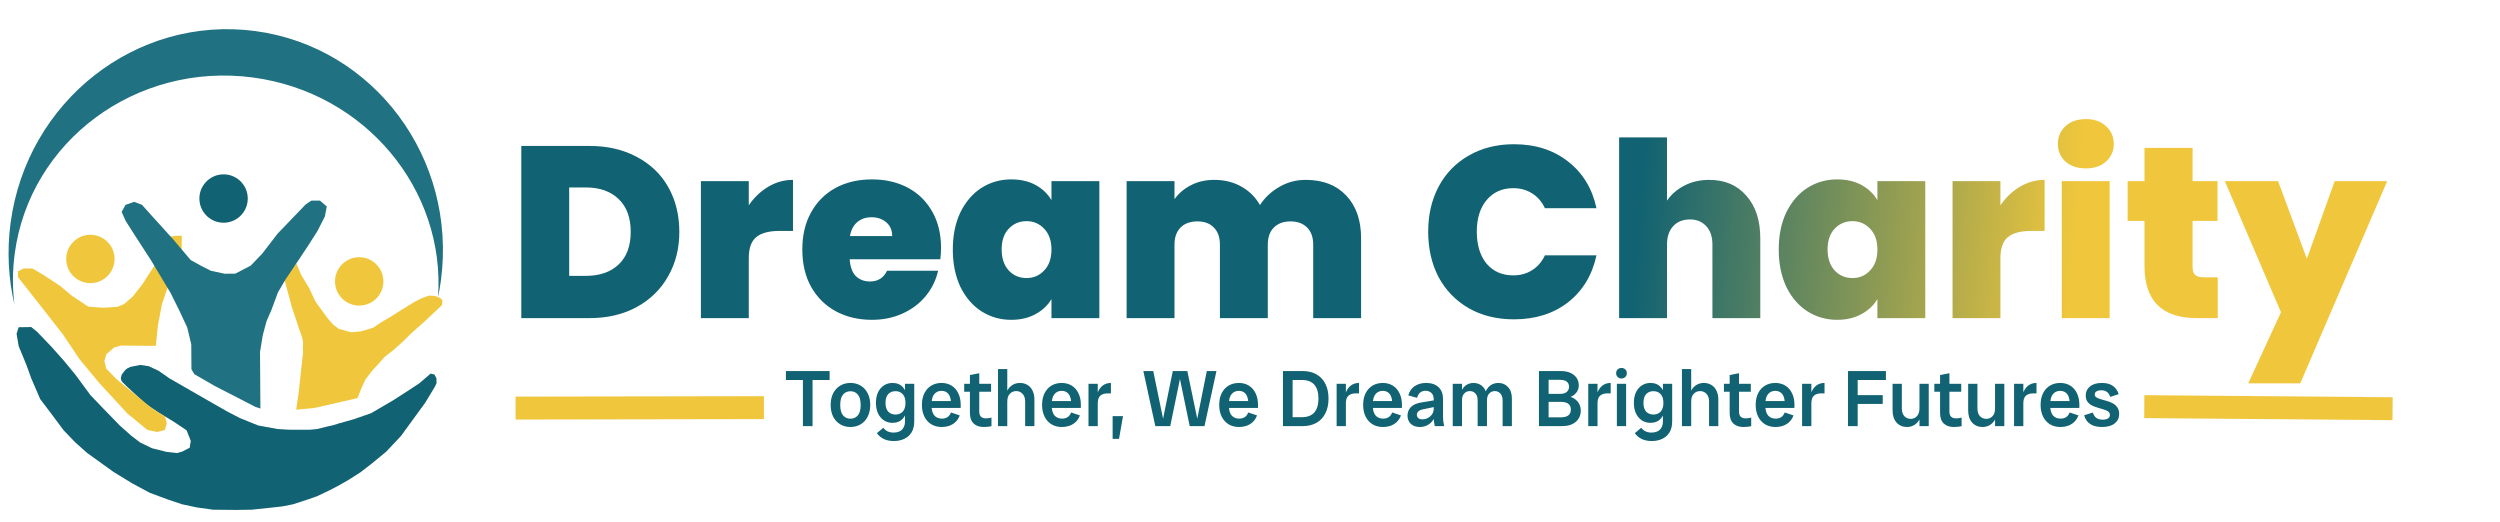 <svg width="268" height="56" viewBox="0 0 268 56" fill="none" xmlns="http://www.w3.org/2000/svg">
<circle cx="23.967" cy="21.283" r="2.593" transform="rotate(-2.813 23.967 21.283)" fill="#116272"/>
<path d="M45.409 34.56L47.391 32.706L47.422 32.188L47.227 31.968L46.619 31.724L45.997 31.686L45.245 31.949L44.504 32.324L43.102 33.175L41.913 33.934L40.944 34.499L39.991 35.136L38.697 35.52L37.642 35.62L36.326 35.26L35.73 34.809L35.146 34.15L34.666 33.498L33.803 32.303L33.159 30.913L32.308 29.511L31.762 28.231L31.536 28.529L31.207 28.821L30.42 29.813L30.596 30.343L31.274 32.878L31.978 34.998C32.154 35.528 32.539 36.424 32.487 36.899C32.442 37.305 32.5 37.584 32.49 37.756L32.368 38.867L32.004 42.19L31.752 43.921L33.738 43.729L38.329 42.675L38.763 41.575L39.174 40.681L39.901 39.736L40.615 38.96L41.237 38.258L42.219 37.486L43.097 36.707L44.091 35.728L45.409 34.56Z" fill="#F0C73C"/>
<path d="M27.348 3.328C40.088 5.023 49.006 16.985 47.268 30.046C47.187 30.659 47.083 31.264 46.958 31.86C47.762 20.299 39.139 9.908 27.114 8.307C14.62 6.644 3.187 15.102 1.577 27.197C1.331 29.043 1.329 30.866 1.545 32.638C0.899 29.86 0.734 26.912 1.134 23.906C2.872 10.845 14.609 1.632 27.348 3.328Z" fill="#207181"/>
<g filter="url(#filter0_d_1420_6)">
<path d="M2.002 36.116L1.776 34.79L2.002 34.09L2.832 34.078L3.35 34.071L3.98 34.581L5.454 36.116L6.825 37.652L8.092 39.19L9.678 41.346L11.047 42.778L12.837 44.62L14.098 45.743L15.042 46.456L16.295 47.06L17.857 47.453L18.98 47.574L19.516 47.429L20.34 47.002L20.448 46.26L20.002 45.14L18.64 44.226L16.966 43.212L15.605 42.298L13.568 40.413L13.049 39.894L12.946 39.565L13.049 39.168L13.361 38.753L13.568 38.546L13.983 38.338L15.042 38.131L15.954 38.271L16.991 38.753L18.159 39.565L22.029 41.792L24.33 43.107L25.689 43.814L27.674 44.62L29.751 45.001L31.097 45.08L32.031 45.08L33.172 45.08L34.001 45.001L34.935 44.769L35.658 44.605L36.381 44.387L37.931 43.95L39.789 43.301L42.155 41.919L43.8 40.858L44.93 40.116L46.16 39.061L46.576 39.159L46.789 39.571L46.797 40.089L46.595 40.507L45.582 42.181L44.361 43.858L42.988 45.743L41.404 47.428L39.866 48.694L38.635 49.645L37.298 50.494L36.166 51.133L35.343 51.56L34.003 52.201L33.074 52.526L31.422 53.068L30.285 53.292L29.249 53.41L26.97 53.65L25.311 53.674L22.848 53.65L21.114 53.41L19.516 53.068L17.929 52.535L16.052 51.835L14.171 50.825L12.182 49.609L9.352 47.574L8.092 46.456L6.825 45.14L5.454 43.301L4.309 41.792L3.35 39.565L2.832 38.131L2.002 36.116Z" fill="#116272"/>
</g>
<path d="M4.389 32.834L1.923 29.704L1.928 29.082L2.552 28.775L3.486 28.782L4.725 29.518L6.48 30.672L7.717 31.718L9.472 32.872L11.027 32.987L12.583 32.895L13.312 32.59L14.251 31.767L15.298 30.426L15.823 29.6L18.027 26.194L18.24 25.365L18.967 25.267L19.486 25.271L19.483 25.686L19.474 26.827L17.781 31.378L17.357 32.62L16.925 34.898L16.701 37.075L15.249 37.064L14.212 37.056L12.967 37.047L12.24 37.249L11.404 37.969L11.192 38.694L11.393 39.525L12.525 40.674L14.175 42.035L16.34 43.814L17.682 44.654L17.884 45.382L17.671 46.106L16.84 46.307L15.804 46.092L13.639 44.313L10.655 41.075L8.496 38.466L6.752 35.86L4.389 32.834Z" fill="#F0C73C"/>
<circle cx="38.506" cy="30.166" r="2.593" transform="rotate(-2.813 38.506 30.166)" fill="#F0C73C"/>
<circle cx="9.69" cy="27.76" r="2.593" transform="rotate(-2.813 9.69 27.76)" fill="#F0C73C"/>
<path d="M34.828 23.203L35.028 22.137L34.298 21.503L33.364 21.509L32.745 21.939L31.2 23.547L29.758 25.047L28.113 27.187L26.877 28.473L25.224 29.336L24.083 29.343L22.628 29.034L21.587 28.509L20.442 27.878L18.56 25.656L16.261 23.117L15.216 21.953L14.383 21.639L13.452 21.965L13.042 22.713L13.464 23.668L14.408 25.152L16.19 27.907L18.288 31.405L19.235 33.315L20.077 35.119L20.504 36.925L20.522 39.586L20.837 40.116L23.024 41.379L27.393 43.626L27.915 43.794L27.893 40.494L27.874 37.727L28.173 35.915L28.577 34.422L29.088 33.248L29.801 31.327L30.621 29.937L32.059 27.799L32.983 26.409L34.009 24.805L34.828 23.203Z" fill="#207181"/>
<path d="M63.189 15.644C65.126 15.644 66.819 16.037 68.268 16.822C69.734 17.59 70.86 18.672 71.645 20.069C72.43 21.465 72.823 23.062 72.823 24.86C72.823 26.64 72.422 28.228 71.619 29.625C70.833 31.021 69.708 32.12 68.242 32.923C66.793 33.709 65.109 34.102 63.189 34.102H55.884V15.644H63.189ZM62.796 29.572C64.297 29.572 65.475 29.162 66.33 28.342C67.186 27.521 67.613 26.361 67.613 24.86C67.613 23.341 67.186 22.172 66.33 21.351C65.475 20.514 64.297 20.095 62.796 20.095H61.016V29.572H62.796ZM80.268 22.006C80.844 21.168 81.542 20.505 82.362 20.016C83.183 19.527 84.064 19.283 85.007 19.283V24.755H83.567C82.45 24.755 81.62 24.973 81.079 25.41C80.538 25.846 80.268 26.605 80.268 27.687V34.102H75.136V19.414H80.268V22.006ZM100.879 26.588C100.879 26.989 100.853 27.39 100.801 27.792H91.087C91.14 28.595 91.358 29.197 91.742 29.598C92.143 29.982 92.65 30.174 93.26 30.174C94.116 30.174 94.727 29.79 95.093 29.023H100.565C100.338 30.035 99.893 30.942 99.23 31.745C98.584 32.531 97.764 33.15 96.769 33.604C95.774 34.058 94.674 34.285 93.47 34.285C92.021 34.285 90.73 33.979 89.595 33.368C88.478 32.758 87.597 31.885 86.951 30.75C86.323 29.616 86.008 28.281 86.008 26.745C86.008 25.209 86.323 23.882 86.951 22.765C87.579 21.631 88.452 20.758 89.569 20.147C90.703 19.536 92.004 19.231 93.47 19.231C94.919 19.231 96.201 19.527 97.319 20.121C98.436 20.714 99.308 21.57 99.937 22.687C100.565 23.786 100.879 25.087 100.879 26.588ZM95.643 25.305C95.643 24.676 95.433 24.188 95.015 23.839C94.596 23.472 94.072 23.289 93.444 23.289C92.815 23.289 92.3 23.463 91.899 23.812C91.498 24.144 91.236 24.642 91.114 25.305H95.643ZM102.141 26.745C102.141 25.226 102.412 23.9 102.953 22.765C103.511 21.631 104.262 20.758 105.204 20.147C106.164 19.536 107.229 19.231 108.399 19.231C109.411 19.231 110.284 19.431 111.017 19.833C111.75 20.234 112.317 20.776 112.718 21.456V19.414H117.85V34.102H112.718V32.059C112.317 32.74 111.741 33.281 110.99 33.683C110.257 34.084 109.393 34.285 108.399 34.285C107.229 34.285 106.164 33.979 105.204 33.368C104.262 32.758 103.511 31.885 102.953 30.75C102.412 29.598 102.141 28.263 102.141 26.745ZM112.718 26.745C112.718 25.802 112.457 25.06 111.933 24.519C111.427 23.978 110.798 23.708 110.048 23.708C109.28 23.708 108.643 23.978 108.137 24.519C107.631 25.043 107.377 25.785 107.377 26.745C107.377 27.687 107.631 28.438 108.137 28.996C108.643 29.537 109.28 29.808 110.048 29.808C110.798 29.808 111.427 29.537 111.933 28.996C112.457 28.455 112.718 27.705 112.718 26.745ZM139.965 19.283C141.815 19.283 143.263 19.842 144.311 20.959C145.375 22.076 145.908 23.603 145.908 25.54V34.102H140.776V26.221C140.776 25.436 140.558 24.825 140.122 24.388C139.685 23.952 139.092 23.734 138.341 23.734C137.591 23.734 136.997 23.952 136.561 24.388C136.125 24.825 135.907 25.436 135.907 26.221V34.102H130.775V26.221C130.775 25.436 130.557 24.825 130.121 24.388C129.702 23.952 129.117 23.734 128.366 23.734C127.598 23.734 126.996 23.952 126.56 24.388C126.124 24.825 125.905 25.436 125.905 26.221V34.102H120.774V19.414H125.905V21.351C126.359 20.723 126.944 20.226 127.66 19.859C128.393 19.475 129.23 19.283 130.173 19.283C131.255 19.283 132.215 19.519 133.053 19.99C133.908 20.461 134.58 21.125 135.069 21.98C135.592 21.177 136.282 20.531 137.137 20.042C137.992 19.536 138.935 19.283 139.965 19.283ZM153.102 24.834C153.102 23.018 153.477 21.404 154.228 19.99C154.996 18.559 156.078 17.451 157.474 16.665C158.87 15.862 160.476 15.461 162.291 15.461C164.595 15.461 166.533 16.08 168.104 17.32C169.674 18.541 170.687 20.208 171.141 22.32H165.616C165.285 21.622 164.822 21.09 164.229 20.723C163.653 20.357 162.981 20.173 162.213 20.173C161.026 20.173 160.075 20.601 159.359 21.456C158.661 22.294 158.312 23.42 158.312 24.834C158.312 26.265 158.661 27.408 159.359 28.263C160.075 29.101 161.026 29.52 162.213 29.52C162.981 29.52 163.653 29.337 164.229 28.97C164.822 28.604 165.285 28.071 165.616 27.373H171.141C170.687 29.485 169.674 31.161 168.104 32.4C166.533 33.622 164.595 34.233 162.291 34.233C160.476 34.233 158.87 33.84 157.474 33.054C156.078 32.251 154.996 31.143 154.228 29.729C153.477 28.298 153.102 26.666 153.102 24.834ZM183.231 19.283C184.907 19.283 186.233 19.85 187.211 20.985C188.206 22.102 188.703 23.62 188.703 25.54V34.102H183.572V26.221C183.572 25.383 183.353 24.729 182.917 24.258C182.481 23.769 181.896 23.524 181.163 23.524C180.395 23.524 179.793 23.769 179.356 24.258C178.92 24.729 178.702 25.383 178.702 26.221V34.102H173.57V14.728H178.702V21.509C179.156 20.845 179.767 20.313 180.535 19.912C181.32 19.493 182.219 19.283 183.231 19.283ZM190.681 26.745C190.681 25.226 190.951 23.9 191.493 22.765C192.051 21.631 192.802 20.758 193.744 20.147C194.704 19.536 195.769 19.231 196.938 19.231C197.95 19.231 198.823 19.431 199.556 19.833C200.289 20.234 200.857 20.776 201.258 21.456V19.414H206.389V34.102H201.258V32.059C200.857 32.74 200.281 33.281 199.53 33.683C198.797 34.084 197.933 34.285 196.938 34.285C195.769 34.285 194.704 33.979 193.744 33.368C192.802 32.758 192.051 31.885 191.493 30.75C190.951 29.598 190.681 28.263 190.681 26.745ZM201.258 26.745C201.258 25.802 200.996 25.06 200.473 24.519C199.966 23.978 199.338 23.708 198.588 23.708C197.82 23.708 197.183 23.978 196.676 24.519C196.17 25.043 195.917 25.785 195.917 26.745C195.917 27.687 196.17 28.438 196.676 28.996C197.183 29.537 197.82 29.808 198.588 29.808C199.338 29.808 199.966 29.537 200.473 28.996C200.996 28.455 201.258 27.705 201.258 26.745ZM214.445 22.006C215.021 21.168 215.719 20.505 216.539 20.016C217.36 19.527 218.241 19.283 219.184 19.283V24.755H217.744C216.627 24.755 215.798 24.973 215.257 25.41C214.716 25.846 214.445 26.605 214.445 27.687V34.102H209.314V19.414H214.445V22.006ZM223.615 18.053C222.708 18.053 221.975 17.808 221.416 17.32C220.875 16.813 220.604 16.185 220.604 15.435C220.604 14.667 220.875 14.03 221.416 13.523C221.975 13.017 222.708 12.764 223.615 12.764C224.505 12.764 225.221 13.017 225.762 13.523C226.321 14.03 226.6 14.667 226.6 15.435C226.6 16.185 226.321 16.813 225.762 17.32C225.221 17.808 224.505 18.053 223.615 18.053ZM226.155 19.414V34.102H221.023V19.414H226.155ZM237.743 29.729V34.102H235.518C231.765 34.102 229.889 32.243 229.889 28.525V23.682H228.082V19.414H229.889V15.854H235.046V19.414H237.717V23.682H235.046V28.604C235.046 29.005 235.134 29.293 235.308 29.468C235.5 29.642 235.814 29.729 236.251 29.729H237.743ZM255.91 19.414L246.589 41.092H241.013L244.521 33.473L238.5 19.414H244.207L247.296 27.74L250.281 19.414H255.91Z" fill="url(#paint0_linear_1420_6)"/>
<line x1="229.866" y1="43.591" x2="256.484" y2="43.815" stroke="#F0C73C" stroke-width="2.458"/>
<line x1="55.271" y1="43.747" x2="81.891" y2="43.7" stroke="#F0C73C" stroke-width="2.458"/>
<path d="M86.071 45.68V39.777H87.106V45.68H86.071ZM84.249 40.735V39.777H88.936V40.735H84.249ZM91.168 45.774C90.752 45.774 90.384 45.677 90.065 45.483C89.746 45.289 89.495 45.015 89.312 44.662C89.135 44.302 89.047 43.886 89.047 43.413C89.047 42.934 89.135 42.517 89.312 42.164C89.495 41.81 89.746 41.536 90.065 41.343C90.384 41.149 90.752 41.052 91.168 41.052C91.585 41.052 91.953 41.149 92.272 41.343C92.591 41.536 92.839 41.81 93.016 42.164C93.199 42.517 93.29 42.934 93.29 43.413C93.29 43.886 93.199 44.302 93.016 44.662C92.839 45.015 92.591 45.289 92.272 45.483C91.953 45.677 91.585 45.774 91.168 45.774ZM91.168 44.884C91.499 44.884 91.764 44.764 91.964 44.525C92.164 44.285 92.263 43.915 92.263 43.413C92.263 42.911 92.164 42.54 91.964 42.301C91.764 42.061 91.499 41.941 91.168 41.941C90.838 41.941 90.573 42.061 90.373 42.301C90.173 42.54 90.073 42.911 90.073 43.413C90.073 43.915 90.173 44.285 90.373 44.525C90.573 44.764 90.838 44.884 91.168 44.884ZM95.826 47.279C95.381 47.279 95.007 47.2 94.705 47.04C94.403 46.886 94.169 46.683 94.004 46.432L94.688 45.859C94.825 46.03 94.981 46.159 95.158 46.244C95.341 46.33 95.56 46.373 95.817 46.373C96.028 46.373 96.225 46.333 96.407 46.253C96.59 46.173 96.735 46.042 96.844 45.859C96.958 45.677 97.015 45.44 97.015 45.149V44.337L97.151 43.19L97.015 42.095V41.146H98.007V45.158C98.007 45.643 97.91 46.042 97.716 46.355C97.522 46.669 97.26 46.9 96.929 47.048C96.604 47.202 96.236 47.279 95.826 47.279ZM95.68 45.329C95.332 45.329 95.024 45.241 94.756 45.064C94.488 44.887 94.277 44.639 94.123 44.319C93.975 44 93.901 43.624 93.901 43.19C93.901 42.751 93.975 42.372 94.123 42.053C94.277 41.733 94.488 41.488 94.756 41.317C95.024 41.14 95.332 41.052 95.68 41.052C96.153 41.052 96.527 41.209 96.801 41.522C97.08 41.836 97.22 42.269 97.22 42.822V43.55C97.22 44.103 97.08 44.539 96.801 44.858C96.527 45.172 96.153 45.329 95.68 45.329ZM95.997 44.439C96.316 44.439 96.573 44.337 96.767 44.131C96.966 43.92 97.066 43.607 97.066 43.19C97.066 42.768 96.966 42.455 96.767 42.249C96.573 42.038 96.316 41.933 95.997 41.933C95.677 41.933 95.418 42.038 95.218 42.249C95.024 42.455 94.927 42.768 94.927 43.19C94.927 43.607 95.024 43.92 95.218 44.131C95.418 44.337 95.677 44.439 95.997 44.439ZM100.942 45.774C100.52 45.774 100.15 45.677 99.83 45.483C99.517 45.289 99.272 45.015 99.095 44.662C98.918 44.302 98.829 43.886 98.829 43.413C98.829 42.922 98.918 42.5 99.095 42.147C99.277 41.793 99.525 41.522 99.839 41.334C100.158 41.146 100.523 41.052 100.934 41.052C101.339 41.052 101.695 41.146 102.003 41.334C102.311 41.522 102.551 41.793 102.722 42.147C102.899 42.5 102.987 42.922 102.987 43.413C102.987 43.464 102.987 43.513 102.987 43.558C102.987 43.604 102.984 43.661 102.978 43.729H99.531V42.994H102.243L101.96 43.413C101.96 42.871 101.869 42.483 101.687 42.249C101.504 42.016 101.253 41.899 100.934 41.899C100.609 41.899 100.346 42.018 100.147 42.258C99.953 42.492 99.856 42.877 99.856 43.413C99.856 43.915 99.953 44.285 100.147 44.525C100.346 44.759 100.62 44.876 100.968 44.876C101.196 44.876 101.393 44.824 101.558 44.722C101.724 44.619 101.852 44.451 101.943 44.217L102.884 44.533C102.747 44.921 102.508 45.226 102.166 45.449C101.829 45.665 101.422 45.774 100.942 45.774ZM105.456 45.774C104.994 45.774 104.632 45.648 104.37 45.397C104.108 45.147 103.976 44.77 103.976 44.268V40.205L104.977 40.008V44.114C104.977 44.365 105.037 44.55 105.157 44.67C105.282 44.79 105.462 44.85 105.696 44.85C105.804 44.85 105.907 44.841 106.004 44.824C106.101 44.807 106.195 44.787 106.286 44.764V45.68C106.166 45.714 106.041 45.737 105.91 45.748C105.779 45.765 105.627 45.774 105.456 45.774ZM103.361 41.993V41.146H106.243V41.993H103.361ZM109.897 45.68V43.053C109.897 42.683 109.803 42.403 109.614 42.215C109.432 42.021 109.207 41.924 108.939 41.924C108.671 41.924 108.443 42.021 108.254 42.215C108.072 42.403 107.981 42.683 107.981 43.053H107.724C107.724 42.637 107.792 42.281 107.929 41.984C108.066 41.682 108.257 41.451 108.502 41.291C108.748 41.132 109.024 41.052 109.332 41.052C109.64 41.052 109.911 41.123 110.145 41.266C110.379 41.408 110.561 41.613 110.692 41.882C110.824 42.15 110.889 42.466 110.889 42.831V45.68H109.897ZM106.988 45.68V39.563H107.981V45.68H106.988ZM113.824 45.774C113.402 45.774 113.032 45.677 112.712 45.483C112.399 45.289 112.153 45.015 111.977 44.662C111.8 44.302 111.711 43.886 111.711 43.413C111.711 42.922 111.8 42.5 111.977 42.147C112.159 41.793 112.407 41.522 112.721 41.334C113.04 41.146 113.405 41.052 113.816 41.052C114.221 41.052 114.577 41.146 114.885 41.334C115.193 41.522 115.433 41.793 115.604 42.147C115.781 42.5 115.869 42.922 115.869 43.413C115.869 43.464 115.869 43.513 115.869 43.558C115.869 43.604 115.866 43.661 115.86 43.729H112.413V42.994H115.125L114.842 43.413C114.842 42.871 114.751 42.483 114.569 42.249C114.386 42.016 114.135 41.899 113.816 41.899C113.491 41.899 113.228 42.018 113.029 42.258C112.835 42.492 112.738 42.877 112.738 43.413C112.738 43.915 112.835 44.285 113.029 44.525C113.228 44.759 113.502 44.876 113.85 44.876C114.078 44.876 114.275 44.824 114.44 44.722C114.606 44.619 114.734 44.451 114.825 44.217L115.766 44.533C115.629 44.921 115.39 45.226 115.048 45.449C114.711 45.665 114.303 45.774 113.824 45.774ZM116.687 45.68V41.146H117.68V45.68H116.687ZM117.449 43.413C117.449 42.928 117.511 42.512 117.637 42.164C117.768 41.81 117.953 41.536 118.193 41.343C118.438 41.149 118.738 41.052 119.091 41.052V42.172H118.706C118.392 42.172 118.142 42.255 117.953 42.42C117.771 42.58 117.68 42.854 117.68 43.242L117.449 43.413ZM119.274 47.048V44.61H120.386L119.958 47.048H119.274ZM123.85 45.68L122.567 39.777H123.628L124.843 45.68H123.85ZM124.518 45.68L125.724 39.777H126.665L125.45 45.68H124.518ZM127.537 45.68L126.314 39.777H127.281L128.513 45.68H127.537ZM128.188 45.68L129.368 39.777H130.403L129.12 45.68H128.188ZM132.813 45.774C132.391 45.774 132.02 45.677 131.701 45.483C131.387 45.289 131.142 45.015 130.965 44.662C130.789 44.302 130.7 43.886 130.7 43.413C130.7 42.922 130.789 42.5 130.965 42.147C131.148 41.793 131.396 41.522 131.71 41.334C132.029 41.146 132.394 41.052 132.805 41.052C133.21 41.052 133.566 41.146 133.874 41.334C134.182 41.522 134.421 41.793 134.592 42.147C134.769 42.5 134.858 42.922 134.858 43.413C134.858 43.464 134.858 43.513 134.858 43.558C134.858 43.604 134.855 43.661 134.849 43.729H131.402V42.994H134.113L133.831 43.413C133.831 42.871 133.74 42.483 133.557 42.249C133.375 42.016 133.124 41.899 132.805 41.899C132.48 41.899 132.217 42.018 132.018 42.258C131.824 42.492 131.727 42.877 131.727 43.413C131.727 43.915 131.824 44.285 132.018 44.525C132.217 44.759 132.491 44.876 132.839 44.876C133.067 44.876 133.264 44.824 133.429 44.722C133.594 44.619 133.723 44.451 133.814 44.217L134.755 44.533C134.618 44.921 134.379 45.226 134.036 45.449C133.7 45.665 133.292 45.774 132.813 45.774ZM138.012 45.68V44.722H139.56C140.153 44.722 140.598 44.553 140.895 44.217C141.191 43.875 141.339 43.379 141.339 42.728C141.339 42.072 141.191 41.576 140.895 41.24C140.598 40.903 140.153 40.735 139.56 40.735H138.012V39.777H139.646C140.222 39.777 140.718 39.897 141.134 40.136C141.55 40.376 141.867 40.715 142.084 41.154C142.306 41.593 142.417 42.118 142.417 42.728C142.417 43.333 142.306 43.858 142.084 44.302C141.867 44.742 141.55 45.081 141.134 45.32C140.718 45.56 140.222 45.68 139.646 45.68H138.012ZM137.533 45.68V39.777H138.568V45.68H137.533ZM143.287 45.68V41.146H144.279V45.68H143.287ZM144.048 43.413C144.048 42.928 144.111 42.512 144.236 42.164C144.367 41.81 144.553 41.536 144.792 41.343C145.037 41.149 145.337 41.052 145.69 41.052V42.172H145.305C144.992 42.172 144.741 42.255 144.553 42.42C144.37 42.58 144.279 42.854 144.279 43.242L144.048 43.413ZM148.243 45.774C147.821 45.774 147.45 45.677 147.131 45.483C146.817 45.289 146.572 45.015 146.395 44.662C146.218 44.302 146.13 43.886 146.13 43.413C146.13 42.922 146.218 42.5 146.395 42.147C146.578 41.793 146.826 41.522 147.14 41.334C147.459 41.146 147.824 41.052 148.235 41.052C148.639 41.052 148.996 41.146 149.304 41.334C149.612 41.522 149.851 41.793 150.022 42.147C150.199 42.5 150.288 42.922 150.288 43.413C150.288 43.464 150.288 43.513 150.288 43.558C150.288 43.604 150.285 43.661 150.279 43.729H146.832V42.994H149.543L149.261 43.413C149.261 42.871 149.17 42.483 148.987 42.249C148.805 42.016 148.554 41.899 148.235 41.899C147.909 41.899 147.647 42.018 147.447 42.258C147.254 42.492 147.157 42.877 147.157 43.413C147.157 43.915 147.254 44.285 147.447 44.525C147.647 44.759 147.921 44.876 148.269 44.876C148.497 44.876 148.694 44.824 148.859 44.722C149.024 44.619 149.153 44.451 149.244 44.217L150.185 44.533C150.048 44.921 149.809 45.226 149.466 45.449C149.13 45.665 148.722 45.774 148.243 45.774ZM153.809 45.68C153.775 45.531 153.746 45.38 153.724 45.226C153.707 45.072 153.698 44.921 153.698 44.773V42.857C153.698 42.509 153.61 42.261 153.433 42.112C153.262 41.964 153.056 41.89 152.817 41.89C152.594 41.89 152.403 41.953 152.244 42.078C152.09 42.204 151.979 42.395 151.91 42.651L150.969 42.386C151.089 41.947 151.317 41.616 151.653 41.394C151.996 41.166 152.403 41.052 152.877 41.052C153.447 41.052 153.892 41.203 154.211 41.505C154.531 41.807 154.69 42.224 154.69 42.754V44.67C154.69 45.007 154.733 45.343 154.819 45.68H153.809ZM152.209 45.774C151.799 45.774 151.474 45.66 151.234 45.432C151 45.203 150.884 44.91 150.884 44.55C150.884 44.208 150.998 43.912 151.226 43.661C151.46 43.41 151.816 43.242 152.295 43.156L153.938 42.882V43.592L152.637 43.858C152.363 43.909 152.17 43.989 152.056 44.097C151.941 44.206 151.884 44.331 151.884 44.474C151.884 44.593 151.933 44.705 152.03 44.807C152.127 44.904 152.278 44.953 152.483 44.953C152.677 44.953 152.865 44.907 153.048 44.816C153.236 44.724 153.39 44.593 153.51 44.422C153.635 44.245 153.698 44.034 153.698 43.789H153.98C153.98 44.194 153.9 44.548 153.741 44.85C153.581 45.147 153.367 45.375 153.099 45.534C152.831 45.694 152.535 45.774 152.209 45.774ZM161.081 45.68V42.934C161.081 42.597 160.998 42.346 160.833 42.181C160.673 42.01 160.476 41.924 160.242 41.924C160.009 41.924 159.809 42.01 159.644 42.181C159.484 42.346 159.404 42.597 159.404 42.934H159.087C159.087 42.54 159.153 42.204 159.284 41.924C159.421 41.639 159.604 41.422 159.832 41.274C160.066 41.126 160.331 41.052 160.627 41.052C161.049 41.052 161.394 41.2 161.662 41.496C161.936 41.793 162.073 42.198 162.073 42.711V45.68H161.081ZM155.734 45.68V41.146H156.726V45.68H155.734ZM158.403 45.68V42.934C158.403 42.597 158.323 42.346 158.164 42.181C158.004 42.01 157.804 41.924 157.565 41.924C157.331 41.924 157.131 42.01 156.966 42.181C156.806 42.346 156.726 42.597 156.726 42.934H156.47C156.47 42.54 156.533 42.204 156.658 41.924C156.789 41.639 156.966 41.422 157.188 41.274C157.416 41.126 157.676 41.052 157.967 41.052C158.389 41.052 158.734 41.2 159.002 41.496C159.27 41.793 159.404 42.198 159.404 42.711V45.68H158.403ZM165.455 45.68V44.739H167.311C167.693 44.739 167.97 44.664 168.141 44.516C168.312 44.368 168.397 44.166 168.397 43.909C168.397 43.647 168.312 43.444 168.141 43.301C167.97 43.153 167.693 43.079 167.311 43.079H165.455V42.42H167.448C168.092 42.42 168.589 42.569 168.936 42.865C169.284 43.162 169.458 43.547 169.458 44.02C169.458 44.511 169.281 44.91 168.928 45.218C168.574 45.526 168.075 45.68 167.431 45.68H165.455ZM164.976 45.68V39.777H166.011V45.68H164.976ZM165.455 42.72V42.224H167.217C167.553 42.224 167.802 42.152 167.961 42.01C168.121 41.867 168.201 41.682 168.201 41.454C168.201 41.226 168.121 41.046 167.961 40.915C167.802 40.784 167.553 40.718 167.217 40.718H165.455V39.777H167.328C167.727 39.777 168.07 39.843 168.355 39.974C168.64 40.105 168.859 40.285 169.013 40.513C169.167 40.741 169.244 41.009 169.244 41.317C169.244 41.722 169.079 42.058 168.748 42.326C168.423 42.589 167.941 42.72 167.303 42.72H165.455ZM170.262 45.68V41.146H171.254V45.68H170.262ZM171.023 43.413C171.023 42.928 171.086 42.512 171.211 42.164C171.343 41.81 171.528 41.536 171.767 41.343C172.013 41.149 172.312 41.052 172.666 41.052V42.172H172.281C171.967 42.172 171.716 42.255 171.528 42.42C171.345 42.58 171.254 42.854 171.254 43.242L171.023 43.413ZM173.328 45.68V41.146H174.32V45.68H173.328ZM173.824 40.573C173.664 40.573 173.527 40.521 173.413 40.419C173.305 40.31 173.251 40.173 173.251 40.008C173.251 39.831 173.305 39.694 173.413 39.597C173.527 39.495 173.664 39.443 173.824 39.443C173.984 39.443 174.118 39.495 174.226 39.597C174.34 39.694 174.397 39.831 174.397 40.008C174.397 40.173 174.34 40.31 174.226 40.419C174.118 40.521 173.984 40.573 173.824 40.573ZM177.077 47.279C176.632 47.279 176.259 47.2 175.956 47.04C175.654 46.886 175.42 46.683 175.255 46.432L175.939 45.859C176.076 46.03 176.233 46.159 176.41 46.244C176.592 46.33 176.812 46.373 177.068 46.373C177.279 46.373 177.476 46.333 177.659 46.253C177.841 46.173 177.987 46.042 178.095 45.859C178.209 45.677 178.266 45.44 178.266 45.149V44.337L178.403 43.19L178.266 42.095V41.146H179.258V45.158C179.258 45.643 179.161 46.042 178.968 46.355C178.774 46.669 178.511 46.9 178.181 47.048C177.855 47.202 177.488 47.279 177.077 47.279ZM176.932 45.329C176.584 45.329 176.276 45.241 176.008 45.064C175.74 44.887 175.529 44.639 175.375 44.319C175.226 44 175.152 43.624 175.152 43.19C175.152 42.751 175.226 42.372 175.375 42.053C175.529 41.733 175.74 41.488 176.008 41.317C176.276 41.14 176.584 41.052 176.932 41.052C177.405 41.052 177.778 41.209 178.052 41.522C178.332 41.836 178.471 42.269 178.471 42.822V43.55C178.471 44.103 178.332 44.539 178.052 44.858C177.778 45.172 177.405 45.329 176.932 45.329ZM177.248 44.439C177.567 44.439 177.824 44.337 178.018 44.131C178.218 43.92 178.317 43.607 178.317 43.19C178.317 42.768 178.218 42.455 178.018 42.249C177.824 42.038 177.567 41.933 177.248 41.933C176.929 41.933 176.669 42.038 176.47 42.249C176.276 42.455 176.179 42.768 176.179 43.19C176.179 43.607 176.276 43.92 176.47 44.131C176.669 44.337 176.929 44.439 177.248 44.439ZM183.212 45.68V43.053C183.212 42.683 183.118 42.403 182.93 42.215C182.747 42.021 182.522 41.924 182.254 41.924C181.986 41.924 181.758 42.021 181.569 42.215C181.387 42.403 181.296 42.683 181.296 43.053H181.039C181.039 42.637 181.107 42.281 181.244 41.984C181.381 41.682 181.572 41.451 181.817 41.291C182.063 41.132 182.339 41.052 182.647 41.052C182.955 41.052 183.226 41.123 183.46 41.266C183.694 41.408 183.876 41.613 184.007 41.882C184.139 42.15 184.204 42.466 184.204 42.831V45.68H183.212ZM180.303 45.68V39.563H181.296V45.68H180.303ZM186.9 45.774C186.438 45.774 186.076 45.648 185.814 45.397C185.551 45.147 185.42 44.77 185.42 44.268V40.205L186.421 40.008V44.114C186.421 44.365 186.481 44.55 186.601 44.67C186.726 44.79 186.906 44.85 187.139 44.85C187.248 44.85 187.351 44.841 187.447 44.824C187.544 44.807 187.639 44.787 187.73 44.764V45.68C187.61 45.714 187.485 45.737 187.353 45.748C187.222 45.765 187.071 45.774 186.9 45.774ZM184.804 41.993V41.146H187.687V41.993H184.804ZM190.322 45.774C189.9 45.774 189.53 45.677 189.21 45.483C188.897 45.289 188.651 45.015 188.475 44.662C188.298 44.302 188.209 43.886 188.209 43.413C188.209 42.922 188.298 42.5 188.475 42.147C188.657 41.793 188.905 41.522 189.219 41.334C189.538 41.146 189.903 41.052 190.314 41.052C190.719 41.052 191.075 41.146 191.383 41.334C191.691 41.522 191.931 41.793 192.102 42.147C192.279 42.5 192.367 42.922 192.367 43.413C192.367 43.464 192.367 43.513 192.367 43.558C192.367 43.604 192.364 43.661 192.358 43.729H188.911V42.994H191.623L191.34 43.413C191.34 42.871 191.249 42.483 191.067 42.249C190.884 42.016 190.633 41.899 190.314 41.899C189.989 41.899 189.726 42.018 189.527 42.258C189.333 42.492 189.236 42.877 189.236 43.413C189.236 43.915 189.333 44.285 189.527 44.525C189.726 44.759 190 44.876 190.348 44.876C190.576 44.876 190.773 44.824 190.938 44.722C191.104 44.619 191.232 44.451 191.323 44.217L192.264 44.533C192.127 44.921 191.888 45.226 191.546 45.449C191.209 45.665 190.801 45.774 190.322 45.774ZM193.185 45.68V41.146H194.178V45.68H193.185ZM193.947 43.413C193.947 42.928 194.009 42.512 194.135 42.164C194.266 41.81 194.451 41.536 194.691 41.343C194.936 41.149 195.236 41.052 195.589 41.052V42.172H195.204C194.89 42.172 194.64 42.255 194.451 42.42C194.269 42.58 194.178 42.854 194.178 43.242L193.947 43.413ZM198.108 45.68V39.777H199.143V45.68H198.108ZM198.587 43.301V42.361H201.829V43.301H198.587ZM198.587 40.735V39.777H202.171V40.735H198.587ZM204.424 45.774C203.974 45.774 203.603 45.617 203.312 45.303C203.027 44.984 202.884 44.548 202.884 43.994V41.146H203.877V43.772C203.877 44.143 203.968 44.425 204.15 44.619C204.333 44.807 204.558 44.901 204.826 44.901C205.089 44.901 205.311 44.807 205.493 44.619C205.676 44.425 205.767 44.143 205.767 43.772H206.032C206.032 44.188 205.964 44.548 205.827 44.85C205.69 45.147 205.499 45.375 205.254 45.534C205.014 45.694 204.738 45.774 204.424 45.774ZM205.767 45.68V41.146H206.76V45.68H205.767ZM209.456 45.774C208.994 45.774 208.632 45.648 208.369 45.397C208.107 45.147 207.976 44.77 207.976 44.268V40.205L208.977 40.008V44.114C208.977 44.365 209.037 44.55 209.156 44.67C209.282 44.79 209.462 44.85 209.695 44.85C209.804 44.85 209.906 44.841 210.003 44.824C210.1 44.807 210.194 44.787 210.286 44.764V45.68C210.166 45.714 210.04 45.737 209.909 45.748C209.778 45.765 209.627 45.774 209.456 45.774ZM207.36 41.993V41.146H210.243V41.993H207.36ZM212.528 45.774C212.077 45.774 211.706 45.617 211.415 45.303C211.13 44.984 210.988 44.548 210.988 43.994V41.146H211.98V43.772C211.98 44.143 212.071 44.425 212.254 44.619C212.436 44.807 212.662 44.901 212.93 44.901C213.192 44.901 213.414 44.807 213.597 44.619C213.779 44.425 213.871 44.143 213.871 43.772H214.136C214.136 44.188 214.067 44.548 213.931 44.85C213.794 45.147 213.603 45.375 213.357 45.534C213.118 45.694 212.841 45.774 212.528 45.774ZM213.871 45.68V41.146H214.863V45.68H213.871ZM215.908 45.68V41.146H216.901V45.68H215.908ZM216.67 43.413C216.67 42.928 216.732 42.512 216.858 42.164C216.989 41.81 217.174 41.536 217.414 41.343C217.659 41.149 217.959 41.052 218.312 41.052V42.172H217.927C217.613 42.172 217.363 42.255 217.174 42.42C216.992 42.58 216.901 42.854 216.901 43.242L216.67 43.413ZM220.865 45.774C220.443 45.774 220.072 45.677 219.753 45.483C219.439 45.289 219.194 45.015 219.017 44.662C218.84 44.302 218.752 43.886 218.752 43.413C218.752 42.922 218.84 42.5 219.017 42.147C219.199 41.793 219.448 41.522 219.761 41.334C220.081 41.146 220.446 41.052 220.856 41.052C221.261 41.052 221.618 41.146 221.926 41.334C222.234 41.522 222.473 41.793 222.644 42.147C222.821 42.5 222.909 42.922 222.909 43.413C222.909 43.464 222.909 43.513 222.909 43.558C222.909 43.604 222.906 43.661 222.901 43.729H219.453V42.994H222.165L221.883 43.413C221.883 42.871 221.792 42.483 221.609 42.249C221.427 42.016 221.176 41.899 220.856 41.899C220.531 41.899 220.269 42.018 220.069 42.258C219.875 42.492 219.778 42.877 219.778 43.413C219.778 43.915 219.875 44.285 220.069 44.525C220.269 44.759 220.543 44.876 220.89 44.876C221.119 44.876 221.315 44.824 221.481 44.722C221.646 44.619 221.774 44.451 221.866 44.217L222.807 44.533C222.67 44.921 222.43 45.226 222.088 45.449C221.752 45.665 221.344 45.774 220.865 45.774ZM225.344 45.774C224.814 45.774 224.389 45.668 224.07 45.457C223.75 45.246 223.534 44.933 223.42 44.516L224.352 44.225C224.438 44.493 224.566 44.687 224.737 44.807C224.914 44.927 225.139 44.987 225.413 44.987C225.658 44.987 225.846 44.944 225.978 44.858C226.114 44.767 226.183 44.645 226.183 44.491C226.183 44.325 226.12 44.2 225.995 44.114C225.869 44.023 225.707 43.949 225.507 43.892C225.313 43.829 225.105 43.766 224.883 43.704C224.66 43.641 224.449 43.561 224.249 43.464C224.056 43.361 223.896 43.224 223.77 43.053C223.651 42.882 223.591 42.657 223.591 42.378C223.591 42.001 223.739 41.688 224.036 41.437C224.338 41.18 224.768 41.052 225.327 41.052C225.806 41.052 226.194 41.154 226.491 41.36C226.787 41.565 226.998 41.861 227.124 42.249L226.217 42.549C226.131 42.298 226.012 42.118 225.858 42.01C225.704 41.896 225.504 41.839 225.259 41.839C225.025 41.839 224.848 41.882 224.729 41.967C224.614 42.047 224.557 42.15 224.557 42.275C224.557 42.418 224.62 42.529 224.746 42.609C224.871 42.683 225.034 42.748 225.233 42.805C225.433 42.857 225.644 42.917 225.866 42.985C226.089 43.048 226.3 43.133 226.499 43.242C226.699 43.35 226.861 43.498 226.987 43.687C227.112 43.869 227.175 44.108 227.175 44.405C227.175 44.799 227.015 45.127 226.696 45.389C226.377 45.645 225.926 45.774 225.344 45.774Z" fill="#116272"/>
<defs>
<filter id="filter0_d_1420_6" x="1.283" y="34.07" width="46.009" height="21.086" filterUnits="userSpaceOnUse" color-interpolation-filters="sRGB">
<feFlood flood-opacity="0" result="BackgroundImageFix"/>
<feColorMatrix in="SourceAlpha" type="matrix" values="0 0 0 0 0 0 0 0 0 0 0 0 0 0 0 0 0 0 127 0" result="hardAlpha"/>
<feOffset dy="0.99"/>
<feGaussianBlur stdDeviation="0.247"/>
<feComposite in2="hardAlpha" operator="out"/>
<feColorMatrix type="matrix" values="0 0 0 0 1 0 0 0 0 1 0 0 0 0 1 0 0 0 0.65 0"/>
<feBlend mode="normal" in2="BackgroundImageFix" result="effect1_dropShadow_1420_6"/>
<feBlend mode="normal" in="SourceGraphic" in2="effect1_dropShadow_1420_6" result="shape"/>
</filter>
<linearGradient id="paint0_linear_1420_6" x1="175.333" y1="27.149" x2="222.183" y2="30.938" gradientUnits="userSpaceOnUse">
<stop stop-color="#116272"/>
<stop offset="1" stop-color="#F0C73C"/>
</linearGradient>
</defs>
</svg>
